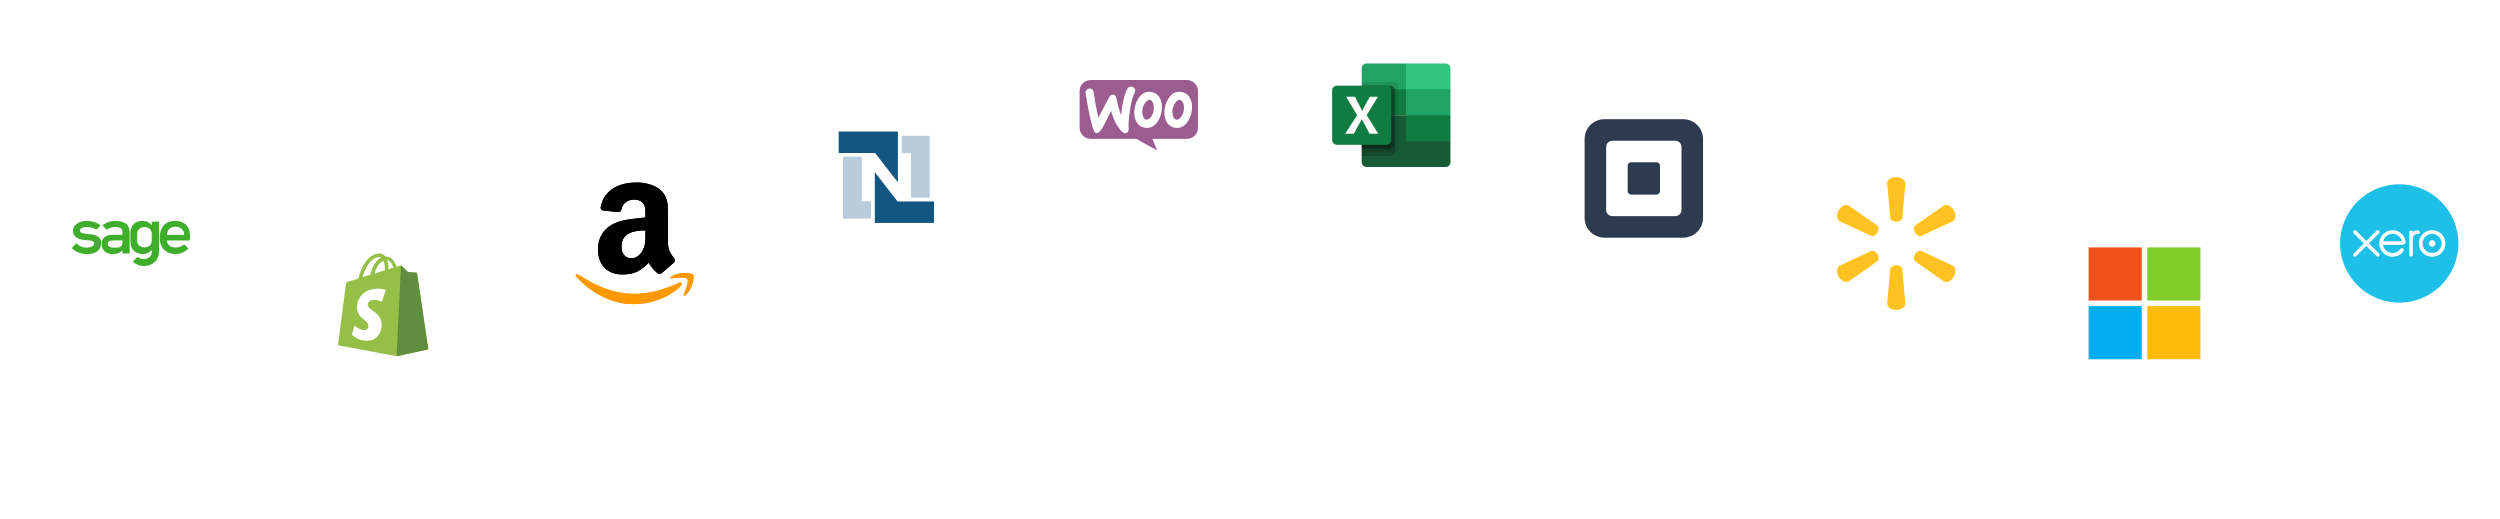 <?xml version="1.0" encoding="UTF-8" standalone="no"?>
<!-- Created with Inkscape (http://www.inkscape.org/) -->

<svg
   width="335.33mm"
   height="69.595mm"
   viewBox="0 0 335.33 69.595"
   version="1.1"
   id="svg1"
   xml:space="preserve"
   xmlns="http://www.w3.org/2000/svg"
   xmlns:svg="http://www.w3.org/2000/svg"><defs
     id="defs1"><linearGradient
       id="paint0_linear_2579_1881"
       x1="701"
       y1="0"
       x2="701"
       y2="96"
       gradientUnits="userSpaceOnUse"><stop
         stop-color="#fff"
         id="stop23-9" /></linearGradient><linearGradient
       id="paint1_linear_2579_1881"
       x1="445"
       y1="32"
       x2="445"
       y2="128"
       gradientUnits="userSpaceOnUse"><stop
         stop-color="#fff"
         id="stop24-2" /></linearGradient><linearGradient
       id="paint2_linear_2579_1881"
       x1="317"
       y1="65"
       x2="317"
       y2="161"
       gradientUnits="userSpaceOnUse"><stop
         stop-color="#fff"
         id="stop25-2" /></linearGradient><linearGradient
       id="paint3_linear_2579_1881"
       x1="190"
       y1="97"
       x2="190"
       y2="193"
       gradientUnits="userSpaceOnUse"><stop
         stop-color="#fff"
         id="stop26" /></linearGradient><linearGradient
       id="paint4_linear_2579_1881"
       x1="62"
       y1="65"
       x2="62"
       y2="161"
       gradientUnits="userSpaceOnUse"><stop
         stop-color="#fff"
         id="stop27" /></linearGradient><linearGradient
       id="paint5_linear_2579_1881"
       x1="573"
       y1="0"
       x2="573"
       y2="96"
       gradientUnits="userSpaceOnUse"><stop
         stop-color="#fff"
         id="stop28" /></linearGradient><linearGradient
       id="paint6_linear_2579_1881"
       x1="829"
       y1="32"
       x2="829"
       y2="128"
       gradientUnits="userSpaceOnUse"><stop
         stop-color="#fff"
         id="stop29" /></linearGradient><linearGradient
       id="paint7_linear_2579_1881"
       x1="957"
       y1="65"
       x2="957"
       y2="161"
       gradientUnits="userSpaceOnUse"><stop
         stop-color="#fff"
         id="stop30" /></linearGradient><linearGradient
       id="paint8_linear_2579_1881"
       x1="1084"
       y1="97"
       x2="1084"
       y2="193"
       gradientUnits="userSpaceOnUse"><stop
         stop-color="#fff"
         id="stop31" /></linearGradient><linearGradient
       id="paint9_linear_2579_1881"
       x1="1212"
       y1="65"
       x2="1212"
       y2="161"
       gradientUnits="userSpaceOnUse"><stop
         stop-color="#fff"
         id="stop32" /></linearGradient><filter
       id="filter0_d_2579_1881"
       x="639"
       y="0"
       width="124"
       height="131"
       filterUnits="userSpaceOnUse"
       color-interpolation-filters="sRGB"><feFlood
         flood-opacity="0"
         result="BackgroundImageFix"
         id="feFlood32" /><feColorMatrix
         in="SourceAlpha"
         values="0 0 0 0 0 0 0 0 0 0 0 0 0 0 0 0 0 0 127 0"
         result="hardAlpha"
         id="feColorMatrix32" /><feMorphology
         radius="12"
         in="SourceAlpha"
         result="effect1_dropShadow_2579_1881"
         id="feMorphology32" /><feOffset
         dy="21"
         id="feOffset32" /><feGaussianBlur
         stdDeviation="13"
         id="feGaussianBlur32" /><feComposite
         in2="hardAlpha"
         operator="out"
         id="feComposite32" /><feColorMatrix
         values="0 0 0 0 0.196 0 0 0 0 0.22 0 0 0 0 0.733 0 0 0 0.15 0"
         id="feColorMatrix33" /><feBlend
         in2="BackgroundImageFix"
         result="effect1_dropShadow_2579_1881"
         id="feBlend33"
         mode="normal" /><feBlend
         in="SourceGraphic"
         in2="effect1_dropShadow_2579_1881"
         result="shape"
         id="feBlend34"
         mode="normal" /></filter><filter
       id="filter1_d_2579_1881"
       x="383"
       y="32"
       width="124"
       height="131"
       filterUnits="userSpaceOnUse"
       color-interpolation-filters="sRGB"><feFlood
         flood-opacity="0"
         result="BackgroundImageFix"
         id="feFlood34" /><feColorMatrix
         in="SourceAlpha"
         values="0 0 0 0 0 0 0 0 0 0 0 0 0 0 0 0 0 0 127 0"
         result="hardAlpha"
         id="feColorMatrix34" /><feMorphology
         radius="12"
         in="SourceAlpha"
         result="effect1_dropShadow_2579_1881"
         id="feMorphology34" /><feOffset
         dy="21"
         id="feOffset34" /><feGaussianBlur
         stdDeviation="13"
         id="feGaussianBlur34" /><feComposite
         in2="hardAlpha"
         operator="out"
         id="feComposite34" /><feColorMatrix
         values="0 0 0 0 0.196 0 0 0 0 0.22 0 0 0 0 0.733 0 0 0 0.15 0"
         id="feColorMatrix35" /><feBlend
         in2="BackgroundImageFix"
         result="effect1_dropShadow_2579_1881"
         id="feBlend35"
         mode="normal" /><feBlend
         in="SourceGraphic"
         in2="effect1_dropShadow_2579_1881"
         result="shape"
         id="feBlend36"
         mode="normal" /></filter><filter
       id="filter2_d_2579_1881"
       x="255"
       y="65"
       width="124"
       height="131"
       filterUnits="userSpaceOnUse"
       color-interpolation-filters="sRGB"><feFlood
         flood-opacity="0"
         result="BackgroundImageFix"
         id="feFlood36" /><feColorMatrix
         in="SourceAlpha"
         values="0 0 0 0 0 0 0 0 0 0 0 0 0 0 0 0 0 0 127 0"
         result="hardAlpha"
         id="feColorMatrix36" /><feMorphology
         radius="12"
         in="SourceAlpha"
         result="effect1_dropShadow_2579_1881"
         id="feMorphology36" /><feOffset
         dy="21"
         id="feOffset36" /><feGaussianBlur
         stdDeviation="13"
         id="feGaussianBlur36" /><feComposite
         in2="hardAlpha"
         operator="out"
         id="feComposite36" /><feColorMatrix
         values="0 0 0 0 0.196 0 0 0 0 0.22 0 0 0 0 0.733 0 0 0 0.15 0"
         id="feColorMatrix37" /><feBlend
         in2="BackgroundImageFix"
         result="effect1_dropShadow_2579_1881"
         id="feBlend37"
         mode="normal" /><feBlend
         in="SourceGraphic"
         in2="effect1_dropShadow_2579_1881"
         result="shape"
         id="feBlend38"
         mode="normal" /></filter><filter
       id="filter3_d_2579_1881"
       x="128"
       y="97"
       width="124"
       height="131"
       filterUnits="userSpaceOnUse"
       color-interpolation-filters="sRGB"><feFlood
         flood-opacity="0"
         result="BackgroundImageFix"
         id="feFlood38" /><feColorMatrix
         in="SourceAlpha"
         values="0 0 0 0 0 0 0 0 0 0 0 0 0 0 0 0 0 0 127 0"
         result="hardAlpha"
         id="feColorMatrix38" /><feMorphology
         radius="12"
         in="SourceAlpha"
         result="effect1_dropShadow_2579_1881"
         id="feMorphology38" /><feOffset
         dy="21"
         id="feOffset38" /><feGaussianBlur
         stdDeviation="13"
         id="feGaussianBlur38" /><feComposite
         in2="hardAlpha"
         operator="out"
         id="feComposite38" /><feColorMatrix
         values="0 0 0 0 0.196 0 0 0 0 0.22 0 0 0 0 0.733 0 0 0 0.15 0"
         id="feColorMatrix39" /><feBlend
         in2="BackgroundImageFix"
         result="effect1_dropShadow_2579_1881"
         id="feBlend39"
         mode="normal" /><feBlend
         in="SourceGraphic"
         in2="effect1_dropShadow_2579_1881"
         result="shape"
         id="feBlend40"
         mode="normal" /></filter><filter
       id="filter4_d_2579_1881"
       x="0"
       y="65"
       width="124"
       height="131"
       filterUnits="userSpaceOnUse"
       color-interpolation-filters="sRGB"><feFlood
         flood-opacity="0"
         result="BackgroundImageFix"
         id="feFlood40" /><feColorMatrix
         in="SourceAlpha"
         values="0 0 0 0 0 0 0 0 0 0 0 0 0 0 0 0 0 0 127 0"
         result="hardAlpha"
         id="feColorMatrix40" /><feMorphology
         radius="12"
         in="SourceAlpha"
         result="effect1_dropShadow_2579_1881"
         id="feMorphology40" /><feOffset
         dy="21"
         id="feOffset40" /><feGaussianBlur
         stdDeviation="13"
         id="feGaussianBlur40" /><feComposite
         in2="hardAlpha"
         operator="out"
         id="feComposite40" /><feColorMatrix
         values="0 0 0 0 0.196 0 0 0 0 0.22 0 0 0 0 0.733 0 0 0 0.15 0"
         id="feColorMatrix41" /><feBlend
         in2="BackgroundImageFix"
         result="effect1_dropShadow_2579_1881"
         id="feBlend41"
         mode="normal" /><feBlend
         in="SourceGraphic"
         in2="effect1_dropShadow_2579_1881"
         result="shape"
         id="feBlend42"
         mode="normal" /></filter><filter
       id="filter5_d_2579_1881"
       x="511"
       y="0"
       width="124"
       height="131"
       filterUnits="userSpaceOnUse"
       color-interpolation-filters="sRGB"><feFlood
         flood-opacity="0"
         result="BackgroundImageFix"
         id="feFlood42" /><feColorMatrix
         in="SourceAlpha"
         values="0 0 0 0 0 0 0 0 0 0 0 0 0 0 0 0 0 0 127 0"
         result="hardAlpha"
         id="feColorMatrix42" /><feMorphology
         radius="12"
         in="SourceAlpha"
         result="effect1_dropShadow_2579_1881"
         id="feMorphology42" /><feOffset
         dy="21"
         id="feOffset42" /><feGaussianBlur
         stdDeviation="13"
         id="feGaussianBlur42" /><feComposite
         in2="hardAlpha"
         operator="out"
         id="feComposite42" /><feColorMatrix
         values="0 0 0 0 0.196 0 0 0 0 0.22 0 0 0 0 0.733 0 0 0 0.15 0"
         id="feColorMatrix43" /><feBlend
         in2="BackgroundImageFix"
         result="effect1_dropShadow_2579_1881"
         id="feBlend43"
         mode="normal" /><feBlend
         in="SourceGraphic"
         in2="effect1_dropShadow_2579_1881"
         result="shape"
         id="feBlend44"
         mode="normal" /></filter><filter
       id="filter6_d_2579_1881"
       x="767"
       y="32"
       width="124"
       height="131"
       filterUnits="userSpaceOnUse"
       color-interpolation-filters="sRGB"><feFlood
         flood-opacity="0"
         result="BackgroundImageFix"
         id="feFlood44" /><feColorMatrix
         in="SourceAlpha"
         values="0 0 0 0 0 0 0 0 0 0 0 0 0 0 0 0 0 0 127 0"
         result="hardAlpha"
         id="feColorMatrix44" /><feMorphology
         radius="12"
         in="SourceAlpha"
         result="effect1_dropShadow_2579_1881"
         id="feMorphology44" /><feOffset
         dy="21"
         id="feOffset44" /><feGaussianBlur
         stdDeviation="13"
         id="feGaussianBlur44" /><feComposite
         in2="hardAlpha"
         operator="out"
         id="feComposite44" /><feColorMatrix
         values="0 0 0 0 0.196 0 0 0 0 0.22 0 0 0 0 0.733 0 0 0 0.15 0"
         id="feColorMatrix45" /><feBlend
         in2="BackgroundImageFix"
         result="effect1_dropShadow_2579_1881"
         id="feBlend45"
         mode="normal" /><feBlend
         in="SourceGraphic"
         in2="effect1_dropShadow_2579_1881"
         result="shape"
         id="feBlend46"
         mode="normal" /></filter><filter
       id="filter7_d_2579_1881"
       x="895"
       y="65"
       width="124"
       height="131"
       filterUnits="userSpaceOnUse"
       color-interpolation-filters="sRGB"><feFlood
         flood-opacity="0"
         result="BackgroundImageFix"
         id="feFlood46" /><feColorMatrix
         in="SourceAlpha"
         values="0 0 0 0 0 0 0 0 0 0 0 0 0 0 0 0 0 0 127 0"
         result="hardAlpha"
         id="feColorMatrix46" /><feMorphology
         radius="12"
         in="SourceAlpha"
         result="effect1_dropShadow_2579_1881"
         id="feMorphology46" /><feOffset
         dy="21"
         id="feOffset46" /><feGaussianBlur
         stdDeviation="13"
         id="feGaussianBlur46" /><feComposite
         in2="hardAlpha"
         operator="out"
         id="feComposite46" /><feColorMatrix
         values="0 0 0 0 0.196 0 0 0 0 0.22 0 0 0 0 0.733 0 0 0 0.15 0"
         id="feColorMatrix47" /><feBlend
         in2="BackgroundImageFix"
         result="effect1_dropShadow_2579_1881"
         id="feBlend47"
         mode="normal" /><feBlend
         in="SourceGraphic"
         in2="effect1_dropShadow_2579_1881"
         result="shape"
         id="feBlend48"
         mode="normal" /></filter><filter
       id="filter8_d_2579_1881"
       x="1022"
       y="97"
       width="124"
       height="131"
       filterUnits="userSpaceOnUse"
       color-interpolation-filters="sRGB"><feFlood
         flood-opacity="0"
         result="BackgroundImageFix"
         id="feFlood48" /><feColorMatrix
         in="SourceAlpha"
         values="0 0 0 0 0 0 0 0 0 0 0 0 0 0 0 0 0 0 127 0"
         result="hardAlpha"
         id="feColorMatrix48" /><feMorphology
         radius="12"
         in="SourceAlpha"
         result="effect1_dropShadow_2579_1881"
         id="feMorphology48" /><feOffset
         dy="21"
         id="feOffset48" /><feGaussianBlur
         stdDeviation="13"
         id="feGaussianBlur48" /><feComposite
         in2="hardAlpha"
         operator="out"
         id="feComposite48" /><feColorMatrix
         values="0 0 0 0 0.196 0 0 0 0 0.22 0 0 0 0 0.733 0 0 0 0.15 0"
         id="feColorMatrix49" /><feBlend
         in2="BackgroundImageFix"
         result="effect1_dropShadow_2579_1881"
         id="feBlend49"
         mode="normal" /><feBlend
         in="SourceGraphic"
         in2="effect1_dropShadow_2579_1881"
         result="shape"
         id="feBlend50"
         mode="normal" /></filter><filter
       id="filter9_d_2579_1881"
       x="1150"
       y="65"
       width="124"
       height="131"
       filterUnits="userSpaceOnUse"
       color-interpolation-filters="sRGB"><feFlood
         flood-opacity="0"
         result="BackgroundImageFix"
         id="feFlood50" /><feColorMatrix
         in="SourceAlpha"
         values="0 0 0 0 0 0 0 0 0 0 0 0 0 0 0 0 0 0 127 0"
         result="hardAlpha"
         id="feColorMatrix50" /><feMorphology
         radius="12"
         in="SourceAlpha"
         result="effect1_dropShadow_2579_1881"
         id="feMorphology50" /><feOffset
         dy="21"
         id="feOffset50" /><feGaussianBlur
         stdDeviation="13"
         id="feGaussianBlur50" /><feComposite
         in2="hardAlpha"
         operator="out"
         id="feComposite50" /><feColorMatrix
         values="0 0 0 0 0.196 0 0 0 0 0.22 0 0 0 0 0.733 0 0 0 0.15 0"
         id="feColorMatrix51" /><feBlend
         in2="BackgroundImageFix"
         result="effect1_dropShadow_2579_1881"
         id="feBlend51"
         mode="normal" /><feBlend
         in="SourceGraphic"
         in2="effect1_dropShadow_2579_1881"
         result="shape"
         id="feBlend52"
         mode="normal" /></filter><style
       id="style1">.cls-1{fill:none;}.cls-2{fill:#95bf46;}.cls-3{fill:#5e8e3e;}</style></defs><g
     id="layer1"
     transform="translate(-338.482,-0.481)"><g
       filter="url(#filter0_d_2579_1881)"
       id="g1"
       transform="matrix(0.265,0,0,0.265,339.627,3.24)"
       style="fill:none"><rect
         x="653"
         width="96"
         height="96"
         rx="6"
         fill="url(#paint0_linear_2579_1881)"
         id="rect1-8"
         y="0"
         style="fill:url(#paint0_linear_2579_1881)" /></g><g
       filter="url(#filter1_d_2579_1881)"
       id="g2-9"
       transform="matrix(0.265,0,0,0.265,339.627,3.24)"
       style="fill:none"><rect
         x="397"
         y="32"
         width="96"
         height="96"
         rx="6"
         fill="url(#paint1_linear_2579_1881)"
         id="rect2-7"
         style="fill:url(#paint1_linear_2579_1881)" /></g><g
       filter="url(#filter2_d_2579_1881)"
       id="g3"
       transform="matrix(0.265,0,0,0.265,339.627,3.24)"
       style="fill:none"><rect
         x="269"
         y="65"
         width="96"
         height="96"
         rx="6"
         fill="url(#paint2_linear_2579_1881)"
         id="rect3-7"
         style="fill:url(#paint2_linear_2579_1881)" /></g><g
       filter="url(#filter3_d_2579_1881)"
       id="g4-6"
       transform="matrix(0.265,0,0,0.265,339.627,3.24)"
       style="fill:none"><rect
         x="142"
         y="97"
         width="96"
         height="96"
         rx="6"
         fill="url(#paint3_linear_2579_1881)"
         id="rect4-4"
         style="fill:url(#paint3_linear_2579_1881)" /></g><g
       filter="url(#filter4_d_2579_1881)"
       id="g5"
       transform="matrix(0.265,0,0,0.265,339.627,3.24)"
       style="fill:none"><rect
         x="14"
         y="65"
         width="96"
         height="96"
         rx="6"
         fill="url(#paint4_linear_2579_1881)"
         id="rect5-3"
         style="fill:url(#paint4_linear_2579_1881)" /></g><g
       filter="url(#filter5_d_2579_1881)"
       id="g6"
       transform="matrix(0.265,0,0,0.265,339.627,3.24)"
       style="fill:none"><rect
         x="525"
         width="96"
         height="96"
         rx="6"
         fill="url(#paint5_linear_2579_1881)"
         id="rect6-0"
         y="0"
         style="fill:url(#paint5_linear_2579_1881)" /></g><g
       filter="url(#filter6_d_2579_1881)"
       id="g7"
       transform="matrix(0.265,0,0,0.265,339.627,3.24)"
       style="fill:none"><rect
         x="781"
         y="32"
         width="96"
         height="96"
         rx="6"
         fill="url(#paint6_linear_2579_1881)"
         id="rect7-3"
         style="fill:url(#paint6_linear_2579_1881)" /></g><g
       filter="url(#filter7_d_2579_1881)"
       id="g8-0"
       transform="matrix(0.265,0,0,0.265,339.627,3.24)"
       style="fill:none"><rect
         x="909"
         y="65"
         width="96"
         height="96"
         rx="6"
         fill="url(#paint7_linear_2579_1881)"
         id="rect8-9"
         style="fill:url(#paint7_linear_2579_1881)" /></g><g
       filter="url(#filter8_d_2579_1881)"
       id="g9-2"
       transform="matrix(0.265,0,0,0.265,339.627,3.24)"
       style="fill:none"><rect
         x="1036"
         y="97"
         width="96"
         height="96"
         rx="6"
         fill="url(#paint8_linear_2579_1881)"
         id="rect9"
         style="fill:url(#paint8_linear_2579_1881)" /></g><g
       filter="url(#filter9_d_2579_1881)"
       id="g10-5"
       transform="matrix(0.265,0,0,0.265,339.627,3.24)"
       style="fill:none"><rect
         x="1164"
         y="65"
         width="96"
         height="96"
         rx="6"
         fill="url(#paint9_linear_2579_1881)"
         id="rect10"
         style="fill:url(#paint9_linear_2579_1881)" /></g><g
       id="g22"
       transform="matrix(0.106,0,0,0.106,381.828,33.668)"><path
         class="cls-1"
         d="m 0,0.2 h 150 v 150 H 0 Z"
         transform="translate(0,-0.2)"
         id="path1-7" /><path
         class="cls-2"
         d="m 118.86,33.21 v 0 a 1.25,1.25 0 0 0 -1.13,-1.05 L 107.27,31.38 99.58,23.73 C 98.81,22.97 97.33,23.2 96.75,23.37 l -3.88,1.2 C 90.55,17.9 86.46,11.78 79.27,11.78 H 78.66 C 76.66,9.07 74.08,7.9 71.89,7.9 55.14,7.9 47.13,28.84 44.62,39.49 L 32.9,43.14 C 29.26,44.28 29.15,44.4 28.67,47.82 28.31,50.42 18.8,124 18.8,124 l 74.1,13.89 40.15,-8.69 c 0,0 -14.05,-95.33 -14.19,-95.99 z M 76.41,17.12 a 31.14,31.14 0 0 1 1.7,11.29 v 0.73 l -13,4 c 2.49,-9.62 7.17,-14.27 11.25,-16 z m -5,-4.71 v 0 a 3.76,3.76 0 0 1 2.15,0.73 C 68.21,15.66 62.46,22 60,34.74 l -10.21,3.17 c 2.85,-9.7 9.61,-25.5 21.64,-25.5 z m 7.84,41.93 v 0 l -5,14.73 A 22.74,22.74 0 0 0 64.6,66.75 c -7.8,0 -8.19,4.89 -8.19,6.13 0.07,6.72 17.59,9.3 17.59,25.05 0,12.4 -7.86,20.38 -18.46,20.38 -12.72,0 -19.22,-7.92 -19.22,-7.92 l 3.4,-11.25 c 0,0 6.69,5.74 12.33,5.74 a 5,5 0 0 0 5.19,-5 c 0,-8.78 -14.39,-9.17 -14.39,-23.58 0,-12.14 8.71,-23.88 26.29,-23.88 6.77,0 10.12,1.94 10.12,1.94 z M 82.5,27.78 c 0,-0.44 0,-0.88 0,-1.35 A 30.85,30.85 0 0 0 81,16.3 c 3.71,0.47 6.17,4.68 7.76,9.54 z"
         transform="translate(0,-0.2)"
         id="path2-7" /><path
         class="cls-3"
         d="M 117.73,32.16 107.27,31.38 99.58,23.73 A 1.92,1.92 0 0 0 98.5,23.24 l -5.6,114.6 40.15,-8.69 c 0,0 -14.05,-95.28 -14.19,-95.94 a 1.25,1.25 0 0 0 -1.13,-1.05"
         transform="translate(0,-0.2)"
         id="path3-5" /></g><g
       fill="none"
       fill-rule="evenodd"
       id="g4-4"
       transform="matrix(0.064,0,0,0.064,415.406,24.93)"><path
         d="m 221.503,210.324 c -105.235,50.083 -170.545,8.18 -212.352,-17.271 -2.587,-1.604 -6.984,0.375 -3.169,4.757 13.928,16.888 59.573,57.593 119.153,57.593 59.621,0 95.09,-32.532 99.527,-38.207 4.407,-5.627 1.294,-8.731 -3.16,-6.872 z m 29.555,-16.322 c -2.826,-3.68 -17.184,-4.366 -26.22,-3.256 -9.05,1.078 -22.634,6.609 -21.453,9.93 0.606,1.244 1.843,0.686 8.06,0.127 6.234,-0.622 23.698,-2.826 27.337,1.931 3.656,4.79 -5.57,27.608 -7.255,31.288 -1.628,3.68 0.622,4.629 3.68,2.178 3.016,-2.45 8.476,-8.795 12.14,-17.774 3.639,-9.028 5.858,-21.622 3.71,-24.424 z"
         fill="#ff9900"
         fill-rule="nonzero"
         id="path1-8" /><path
         d="m 150.744,108.13 c 0,13.141 0.332,24.1 -6.31,35.77 -5.361,9.489 -13.853,15.324 -23.341,15.324 -12.952,0 -20.495,-9.868 -20.495,-24.432 0,-28.75 25.76,-33.968 50.146,-33.968 z m 34.015,82.216 c -2.23,1.992 -5.456,2.135 -7.97,0.806 -11.196,-9.298 -13.189,-13.615 -19.356,-22.487 -18.502,18.882 -31.596,24.527 -55.601,24.527 -28.37,0 -50.478,-17.506 -50.478,-52.565 0,-27.373 14.85,-46.018 35.96,-55.126 18.313,-8.066 43.884,-9.489 63.43,-11.718 v -4.365 c 0,-8.018 0.616,-17.506 -4.08,-24.432 -4.128,-6.215 -12.003,-8.777 -18.93,-8.777 -12.856,0 -24.337,6.594 -27.136,20.257 -0.57,3.037 -2.799,6.026 -5.835,6.168 L 62.028,59.124 C 59.277,58.506 56.241,56.277 57,52.054 64.543,12.394 100.36,0.438 132.43,0.438 c 16.415,0 37.858,4.365 50.81,16.795 16.415,15.323 14.849,35.77 14.849,58.02 v 52.565 c 0,15.798 6.547,22.724 12.714,31.264 2.182,3.036 2.657,6.69 -0.095,8.966 -6.879,5.74 -19.119,16.415 -25.855,22.393 l -0.095,-0.095"
         fill="#000000"
         id="path2-1" /><path
         d="m 221.503,210.324 c -105.235,50.083 -170.545,8.18 -212.352,-17.271 -2.587,-1.604 -6.984,0.375 -3.169,4.757 13.928,16.888 59.573,57.593 119.153,57.593 59.621,0 95.09,-32.532 99.527,-38.207 4.407,-5.627 1.294,-8.731 -3.16,-6.872 z m 29.555,-16.322 c -2.826,-3.68 -17.184,-4.366 -26.22,-3.256 -9.05,1.078 -22.634,6.609 -21.453,9.93 0.606,1.244 1.843,0.686 8.06,0.127 6.234,-0.622 23.698,-2.826 27.337,1.931 3.656,4.79 -5.57,27.608 -7.255,31.288 -1.628,3.68 0.622,4.629 3.68,2.178 3.016,-2.45 8.476,-8.795 12.14,-17.774 3.639,-9.028 5.858,-21.622 3.71,-24.424 z"
         fill="#ff9900"
         fill-rule="nonzero"
         id="path3-2" /><path
         d="m 150.744,108.13 c 0,13.141 0.332,24.1 -6.31,35.77 -5.361,9.489 -13.853,15.324 -23.341,15.324 -12.952,0 -20.495,-9.868 -20.495,-24.432 0,-28.75 25.76,-33.968 50.146,-33.968 z m 34.015,82.216 c -2.23,1.992 -5.456,2.135 -7.97,0.806 -11.196,-9.298 -13.189,-13.615 -19.356,-22.487 -18.502,18.882 -31.596,24.527 -55.601,24.527 -28.37,0 -50.478,-17.506 -50.478,-52.565 0,-27.373 14.85,-46.018 35.96,-55.126 18.313,-8.066 43.884,-9.489 63.43,-11.718 v -4.365 c 0,-8.018 0.616,-17.506 -4.08,-24.432 -4.128,-6.215 -12.003,-8.777 -18.93,-8.777 -12.856,0 -24.337,6.594 -27.136,20.257 -0.57,3.037 -2.799,6.026 -5.835,6.168 L 62.028,59.124 C 59.277,58.506 56.241,56.277 57,52.054 64.543,12.394 100.36,0.438 132.43,0.438 c 16.415,0 37.858,4.365 50.81,16.795 16.415,15.323 14.849,35.77 14.849,58.02 v 52.565 c 0,15.798 6.547,22.724 12.714,31.264 2.182,3.036 2.657,6.69 -0.095,8.966 -6.879,5.74 -19.119,16.415 -25.855,22.393 l -0.095,-0.095"
         fill="#000000"
         id="path4-8" /></g><g
       id="g23"
       transform="matrix(0.106,0,0,0.106,449.429,16.448)"><path
         d="m 0,0.2 h 150 v 150 H 0 Z"
         fill="none"
         id="path1-9" /><path
         d="M 20.1,47.7 H 43.8 V 104 h 11.8 v 22 H 20.1 Z M 129.8,99.5 H 106.1 V 43.2 H 94.3 v -22 h 35.5 z"
         fill="#baccdb"
         id="path2-3" /><path
         d="M 14.6,15.8 H 89.5 V 80.1 L 60.7,43 H 14.6 Z M 135.2,131.5 H 60.3 V 67.2 l 28.8,37.1 h 46.1"
         fill="#125580"
         id="path3-6" /></g><g
       id="g24"
       transform="matrix(0.062,0,0,0.062,483.295,11.216)"><path
         d="M 23.759,0 H 232.137 C 245.325,0 256,10.675 256,23.863 v 79.541 c 0,13.188 -10.675,23.863 -23.863,23.863 H 157.41 l 10.257,25.118 -45.109,-25.118 H 23.863 c -13.187,0 -23.862,-10.675 -23.862,-23.863 V 23.863 C -0.104,10.78 10.57,0 23.759,0 Z"
         fill="#9b5c8f"
         id="path1-80" /><path
         d="m 14.578,21.75 c 1.457,-1.978 3.642,-3.018 6.556,-3.226 5.308,-0.417 8.326,2.08 9.054,7.492 3.226,21.75 6.764,40.17 10.51,55.259 L 63.488,37.88 c 2.082,-3.955 4.684,-6.036 7.806,-6.244 4.579,-0.312 7.388,2.601 8.533,8.741 2.602,13.84 5.932,25.6 9.886,35.59 2.706,-26.432 7.285,-45.476 13.737,-57.235 1.56,-2.914 3.85,-4.371 6.868,-4.58 2.394,-0.207 4.579,0.521 6.556,2.082 1.977,1.561 3.018,3.538 3.226,5.932 0.104,1.873 -0.208,3.434 -1.04,4.995 -4.059,7.493 -7.39,20.085 -10.095,37.567 -2.601,16.963 -3.538,30.18 -2.914,39.65 0.209,2.6 -0.208,4.89 -1.248,6.868 -1.25,2.289 -3.122,3.538 -5.516,3.746 -2.706,0.208 -5.515,-1.04 -8.221,-3.85 C 81.388,101.255 73.687,86.478 68.068,66.81 61.303,80.13 56.308,90.12 53.082,96.78 c -6.14,11.76 -11.343,17.796 -15.714,18.108 -2.81,0.208 -5.203,-2.186 -7.284,-7.18 -5.307,-13.633 -11.031,-39.962 -17.17,-78.986 -0.417,-2.706 0.207,-5.1 1.664,-6.972 z m 223.636,16.338 c -3.746,-6.556 -9.262,-10.51 -16.65,-12.072 -1.978,-0.416 -3.85,-0.624 -5.62,-0.624 -9.99,0 -18.107,5.203 -24.455,15.61 -5.412,8.845 -8.117,18.627 -8.117,29.346 0,8.013 1.665,14.881 4.995,20.605 3.746,6.556 9.262,10.51 16.65,12.071 1.977,0.417 3.85,0.625 5.62,0.625 10.094,0 18.211,-5.203 24.455,-15.61 5.411,-8.95 8.117,-18.732 8.117,-29.45 0.104,-8.117 -1.665,-14.882 -4.995,-20.501 z m -13.112,28.826 c -1.457,6.868 -4.059,11.967 -7.91,15.401 -3.017,2.706 -5.827,3.85 -8.428,3.33 -2.498,-0.52 -4.58,-2.705 -6.14,-6.764 -1.25,-3.226 -1.873,-6.452 -1.873,-9.47 0,-2.601 0.208,-5.203 0.728,-7.596 0.937,-4.267 2.706,-8.43 5.515,-12.384 3.435,-5.1 7.077,-7.18 10.823,-6.452 2.498,0.52 4.58,2.706 6.14,6.764 1.249,3.226 1.873,6.452 1.873,9.47 0,2.706 -0.208,5.307 -0.728,7.7 z M 173.069,38.088 c -3.746,-6.556 -9.366,-10.51 -16.65,-12.072 -1.977,-0.416 -3.85,-0.624 -5.62,-0.624 -9.99,0 -18.107,5.203 -24.455,15.61 -5.411,8.845 -8.117,18.627 -8.117,29.346 0,8.013 1.665,14.881 4.995,20.605 3.746,6.556 9.262,10.51 16.65,12.071 1.978,0.417 3.85,0.625 5.62,0.625 10.094,0 18.211,-5.203 24.455,-15.61 5.412,-8.95 8.117,-18.732 8.117,-29.45 0,-8.117 -1.665,-14.882 -4.995,-20.501 z m -13.216,28.826 c -1.457,6.868 -4.059,11.967 -7.909,15.401 -3.018,2.706 -5.828,3.85 -8.43,3.33 -2.497,-0.52 -4.578,-2.705 -6.14,-6.764 -1.248,-3.226 -1.872,-6.452 -1.872,-9.47 0,-2.601 0.208,-5.203 0.728,-7.596 0.937,-4.267 2.706,-8.43 5.516,-12.384 3.434,-5.1 7.076,-7.18 10.822,-6.452 2.498,0.52 4.58,2.706 6.14,6.764 1.25,3.226 1.873,6.452 1.873,9.47 0.105,2.706 -0.208,5.307 -0.728,7.7 z"
         fill="#ffffff"
         id="path2-2" /></g><g
       data-name="STYLE = COLOR"
       id="g12-1"
       transform="matrix(0.496,0,0,0.496,517.162,8.003)"><path
         d="M 20,2 H 9.333 A 1.333,1.333 0 0 0 8,3.333 V 9 l 12,7 6,2.532 L 32,16 V 9 Z"
         fill="#21a366"
         id="path1-05" /><path
         fill="#107c41"
         d="m 8,9 h 12 v 7 H 8 Z"
         id="path2-11" /><path
         d="M 30.667,2 H 20 V 9 H 32 V 3.333 A 1.333,1.333 0 0 0 30.667,2 Z"
         fill="#33c481"
         id="path3-0" /><path
         d="M 20,16 H 8 V 28.667 A 1.333,1.333 0 0 0 9.333,30 H 30.667 A 1.333,1.333 0 0 0 32,28.667 V 23 Z"
         fill="#185c37"
         id="path4-85" /><path
         fill="#107c41"
         d="m 20,16 h 12 v 7 H 20 Z"
         id="path5-0" /><path
         d="M 16.667,7 H 8 v 19 h 8.667 A 1.337,1.337 0 0 0 18,24.667 V 8.333 A 1.337,1.337 0 0 0 16.667,7 Z"
         opacity="0.1"
         id="path6-6" /><path
         d="M 15.667,8 H 8 v 19 h 7.667 A 1.337,1.337 0 0 0 17,25.667 V 9.333 A 1.337,1.337 0 0 0 15.667,8 Z"
         opacity="0.2"
         id="path7-4" /><path
         d="M 15.667,8 H 8 v 17 h 7.667 A 1.337,1.337 0 0 0 17,23.667 V 9.333 A 1.337,1.337 0 0 0 15.667,8 Z"
         opacity="0.2"
         id="path8" /><path
         d="M 14.667,8 H 8 v 17 h 6.667 A 1.337,1.337 0 0 0 16,23.667 V 9.333 A 1.337,1.337 0 0 0 14.667,8 Z"
         opacity="0.2"
         id="path9-6" /><path
         data-name="Back Plate"
         d="M 1.333,8 H 14.667 A 1.333,1.333 0 0 1 16,9.333 V 22.667 A 1.333,1.333 0 0 1 14.667,24 H 1.333 A 1.333,1.333 0 0 1 0,22.667 V 9.333 A 1.333,1.333 0 0 1 1.333,8 Z"
         fill="#107c41"
         id="path10-2" /><path
         d="M 3.533,21 6.769,15.986 3.805,11 H 6.19 l 1.618,3.187 q 0.223,0.453 0.307,0.676 h 0.021 q 0.16,-0.362 0.335,-0.704 L 10.2,11 h 2.189 L 9.349,15.958 12.466,21 h -2.33 L 8.267,17.5 A 2.922,2.922 0 0 1 8.044,17.032 H 8.016 A 2.207,2.207 0 0 1 7.8,17.485 L 5.877,21 Z"
         fill="#ffffff"
         id="path11-5" /><path
         fill="none"
         d="M 0,0 H 32 V 32 H 0 Z"
         id="path12-86" /></g><g
       id="g25"
       transform="matrix(0.006,0,0,0.006,618.63,33.666)"><path
         d="M 1187.9,1187.9 H 0 V 0 h 1187.9 z"
         fill="#f1511b"
         id="path1-2" /><path
         d="m 2499.6,1187.9 h -1188 V 0 h 1187.9 v 1187.9 z"
         fill="#80cc28"
         id="path2-8" /><path
         d="M 1187.9,2500 H 0 V 1312.1 h 1187.9 z"
         fill="#00adef"
         id="path3-4" /><path
         d="m 2499.6,2500 h -1188 V 1312.1 H 2499.5 V 2500 Z"
         fill="#fbbc09"
         id="path4-7" /></g><g
       id="g26"
       transform="matrix(0.361,0,0,0.361,551.029,16.47)"><path
         fill="#2e3b4e"
         d="M 36.65,0 H 7.354 A 7.354,7.354 0 0 0 0,7.354 V 36.65 a 7.354,7.354 0 0 0 7.354,7.354 H 36.65 A 7.353,7.353 0 0 0 44.004,36.65 V 7.354 A 7.352,7.352 0 0 0 36.65,0 Z m -0.646,33.686 a 2.32,2.32 0 0 1 -2.32,2.319 H 10.325 A 2.32,2.32 0 0 1 8.004,33.686 v -23.36 a 2.32,2.32 0 0 1 2.321,-2.321 h 23.358 a 2.32,2.32 0 0 1 2.32,2.321 v 23.36 z"
         id="path1-24" /><path
         fill="#2e3b4e"
         d="M 17.333,28.003 A 1.336,1.336 0 0 1 16.001,26.664 V 17.34 c 0,-0.739 0.596,-1.339 1.332,-1.339 h 9.338 c 0.738,0 1.332,0.6 1.332,1.339 v 9.324 c 0,0.738 -0.594,1.339 -1.332,1.339 z"
         id="path2-0" /></g><path
       d="m 592.831,30.227 c 0.417,0 0.761,-0.217 0.808,-0.498 l 0.412,-4.662 c 0,-0.461 -0.54,-0.839 -1.219,-0.839 -0.678,0 -1.217,0.378 -1.217,0.839 l 0.412,4.662 c 0.045,0.28 0.389,0.498 0.805,0.498 z m -2.52,1.456 c 0.209,-0.361 0.194,-0.767 -0.027,-0.947 l -3.832,-2.688 c -0.398,-0.231 -0.996,0.047 -1.335,0.635 -0.34,0.587 -0.28,1.243 0.117,1.474 l 4.243,1.976 c 0.265,0.098 0.627,-0.091 0.835,-0.452 l -0.001,0.003 m 5.042,-0.003 c 0.209,0.361 0.569,0.55 0.834,0.452 l 4.243,-1.976 c 0.4,-0.231 0.457,-0.887 0.12,-1.474 -0.341,-0.587 -0.939,-0.866 -1.337,-0.635 l -3.832,2.688 c -0.219,0.18 -0.235,0.586 -0.027,0.947 l -0.002,-0.003 m -2.522,4.37 c 0.417,0 0.761,0.215 0.808,0.496 l 0.412,4.661 c 0,0.462 -0.54,0.84 -1.219,0.84 -0.678,0 -1.217,-0.377 -1.217,-0.84 l 0.412,-4.661 c 0.045,-0.281 0.389,-0.496 0.805,-0.496 z m 2.522,-1.456 c 0.209,-0.362 0.569,-0.55 0.834,-0.45 l 4.243,1.974 c 0.4,0.231 0.457,0.888 0.12,1.475 -0.341,0.586 -0.939,0.865 -1.337,0.634 l -3.832,-2.686 c -0.219,-0.182 -0.235,-0.588 -0.027,-0.949 h -0.002 m -5.041,2.74e-4 c 0.209,0.361 0.194,0.767 -0.027,0.949 l -3.832,2.685 c -0.398,0.23 -0.996,-0.049 -1.335,-0.634 -0.34,-0.588 -0.28,-1.244 0.117,-1.475 l 4.243,-1.974 c 0.265,-0.099 0.627,0.088 0.835,0.45 h -10e-4"
       fill="#ffc220"
       id="path1-90"
       style="stroke-width:0.015" /><path
       class="st0"
       d="m 361.932,30.114 c -1.226,0 -2.027,0.84 -2.027,2.229 0,1.725 1.226,2.218 2.106,2.218 1.109,0 1.742,-0.745 1.742,-0.745 l -0.566,-0.566 c -0.302,0.269 -0.65,0.431 -1.165,0.431 -0.683,0 -1.142,-0.398 -1.142,-0.946 h 3.046 c -0.006,-0.006 0.526,-2.621 -1.994,-2.621 m -1.053,1.87 c 0,-0.739 0.56,-1.092 1.159,-1.092 0.599,0 1.142,0.364 1.142,1.092 z m -10.164,-0.073 c -0.392,-0.05 -1.518,-0.006 -1.518,-0.521 0,-0.302 0.47,-0.47 0.907,-0.47 0.694,0 1.159,0.28 1.288,0.37 l 0.588,-0.588 c -0.174,-0.134 -0.818,-0.588 -1.876,-0.588 -0.963,0 -1.831,0.504 -1.831,1.31 0,1.238 1.495,1.238 2.117,1.299 0.381,0.039 0.722,0.062 0.722,0.431 0,0.347 -0.526,0.538 -0.935,0.538 -0.666,0 -1.064,-0.218 -1.456,-0.571 l -0.627,0.633 c 0.577,0.56 1.31,0.806 2.033,0.806 1.12,0 1.932,-0.493 1.932,-1.484 0,-0.661 -0.442,-1.053 -1.344,-1.165 m 3.215,-1.798 c -0.969,0 -1.602,0.493 -1.714,0.594 l 0.588,0.588 c 0.118,-0.095 0.515,-0.37 1.137,-0.37 0.745,0 0.969,0.297 0.969,0.633 v 0.42 h -1.327 c -0.493,0 -1.456,0.123 -1.456,1.204 0,0.795 0.454,1.378 1.54,1.378 0.543,0 0.958,-0.179 1.243,-0.515 v 0.431 h 0.963 v -2.85 c -0.006,-0.997 -0.616,-1.512 -1.943,-1.512 m 0.986,2.806 c 0,0.823 -0.588,0.778 -1.109,0.778 -0.532,0 -0.868,-0.14 -0.868,-0.51 0,-0.342 0.274,-0.459 0.846,-0.459 h 1.131 z m 3.926,-2.716 v 0.476 c -0.325,-0.375 -0.717,-0.566 -1.254,-0.566 -0.913,0 -1.383,0.51 -1.54,1.058 -0.062,0.202 -0.078,0.588 -0.078,1.159 0,0.538 0.006,1.03 0.19,1.406 0.263,0.526 0.896,0.823 1.428,0.823 0.515,0 0.952,-0.202 1.254,-0.543 v 0.269 c 0,0.314 -0.106,0.521 -0.308,0.683 -0.202,0.162 -0.454,0.263 -0.806,0.263 -0.319,0 -0.622,-0.174 -0.795,-0.297 l -0.65,0.65 c 0.42,0.342 0.924,0.571 1.462,0.577 0.571,0.006 1.036,-0.168 1.439,-0.487 0.386,-0.302 0.633,-0.879 0.633,-1.484 v -3.987 z m 0,2.128 c 0,0.33 -0.006,0.577 -0.034,0.7 -0.062,0.274 -0.375,0.638 -0.946,0.638 -0.146,0 -0.874,-0.084 -0.958,-0.717 -0.017,-0.129 -0.028,-0.297 -0.028,-0.627 0,-0.493 0.022,-0.65 0.045,-0.778 0.05,-0.246 0.375,-0.616 0.941,-0.616 0.689,0 0.913,0.47 0.946,0.655 0.028,0.134 0.034,0.414 0.034,0.745"
       id="path1-1"
       style="stroke-width:0.056" /><g
       id="g27"
       transform="matrix(0.062,0,0,0.062,652.364,25.201)"><path
         d="M 128.003,256 C 198.693,256 256,198.689 256,128 256,57.3 198.699,0 128.003,0 57.307,0 0,57.3 0,128 0,198.689 57.307,256 128.003,256"
         fill="#1fc0e7"
         id="path1-10" /><path
         d="m 62.367,127.968 21.8,-21.902 A 3.913,3.913 0 0 0 81.385,99.41 c -1.052,0 -2.036,0.41 -2.776,1.166 L 56.821,122.38 34.947,100.535 a 3.904,3.904 0 0 0 -2.76,-1.126 3.908,3.908 0 0 0 -2.736,6.695 l 21.8,21.829 -21.788,21.845 c -0.763,0.762 -1.184,1.752 -1.184,2.805 a 3.913,3.913 0 0 0 3.909,3.914 c 1.04,0 2.02,-0.399 2.759,-1.138 l 21.845,-21.857 21.76,21.771 c 0.774,0.797 1.764,1.224 2.833,1.224 a 3.911,3.911 0 0 0 3.903,-3.914 c 0,-1.041 -0.398,-2.02 -1.138,-2.76 l -21.788,-21.879 0.005,0.023 z m 129.599,-0.006 a 7.114,7.114 0 0 0 7.111,7.111 c 3.903,0 7.088,-3.186 7.088,-7.11 0,-3.926 -3.185,-7.112 -7.094,-7.112 -3.908,0 -7.088,3.186 -7.088,7.111 z m -13.454,0 c 0,-11.35 9.216,-20.594 20.56,-20.594 11.32,0 20.553,9.245 20.553,20.594 0,11.35 -9.227,20.594 -20.554,20.594 -11.338,0 -20.56,-9.233 -20.56,-20.594 z m -8.09,0 c 0,15.815 12.857,28.695 28.65,28.695 15.792,0 28.649,-12.868 28.649,-28.69 0,-15.814 -12.857,-28.694 -28.65,-28.694 -15.798,0 -28.649,12.874 -28.649,28.695 z m -2.03,-28.2 h -1.196 c -3.612,0 -7.094,1.138 -10,3.385 -0.399,-1.74 -1.969,-3.072 -3.835,-3.072 a 3.87,3.87 0 0 0 -3.868,3.891 l 0.011,48.327 c 0,2.145 1.764,3.892 3.897,3.892 a 3.914,3.914 0 0 0 3.908,-3.903 v -29.719 c 0,-9.898 0.91,-13.903 9.375,-14.961 0.797,-0.097 1.639,-0.08 1.65,-0.08 2.31,-0.085 3.96,-1.684 3.96,-3.84 a 3.923,3.923 0 0 0 -3.926,-3.914 l 0.023,-0.006 z m -75.015,23.484 c 0,-0.114 0.012,-0.228 0.017,-0.33 2.265,-8.988 10.388,-15.627 20.054,-15.627 9.785,0 17.977,6.792 20.138,15.94 H 93.372 Z m 48.202,-0.74 c -1.684,-7.981 -6.047,-14.54 -12.686,-18.75 -9.716,-6.178 -22.54,-5.837 -31.915,0.853 -7.657,5.444 -12.077,14.365 -12.077,23.552 0,2.304 0.284,4.63 0.853,6.924 2.89,11.377 12.664,20.002 24.315,21.43 3.458,0.42 6.826,0.227 10.297,-0.683 3.003,-0.74 5.899,-1.946 8.567,-3.664 2.77,-1.78 5.086,-4.136 7.339,-6.952 0.034,-0.056 0.08,-0.096 0.125,-0.153 1.559,-1.934 1.268,-4.7 -0.438,-6.008 -1.445,-1.109 -3.869,-1.558 -5.769,0.888 -0.41,0.592 -0.87,1.195 -1.365,1.792 -1.519,1.678 -3.402,3.3 -5.655,4.562 a 20.63,20.63 0 0 1 -9.614,2.43 c -11.366,-0.131 -17.442,-8.079 -19.61,-13.745 a 21.142,21.142 0 0 1 -0.87,-3.3 l -0.057,-0.597 h 40.79 c 5.586,-0.125 8.59,-4.079 7.759,-8.59 z"
         fill="#ffffff"
         id="path2-34" /></g></g><style
     id="style1-3">.st0{fill:#3fae2a}</style></svg>
